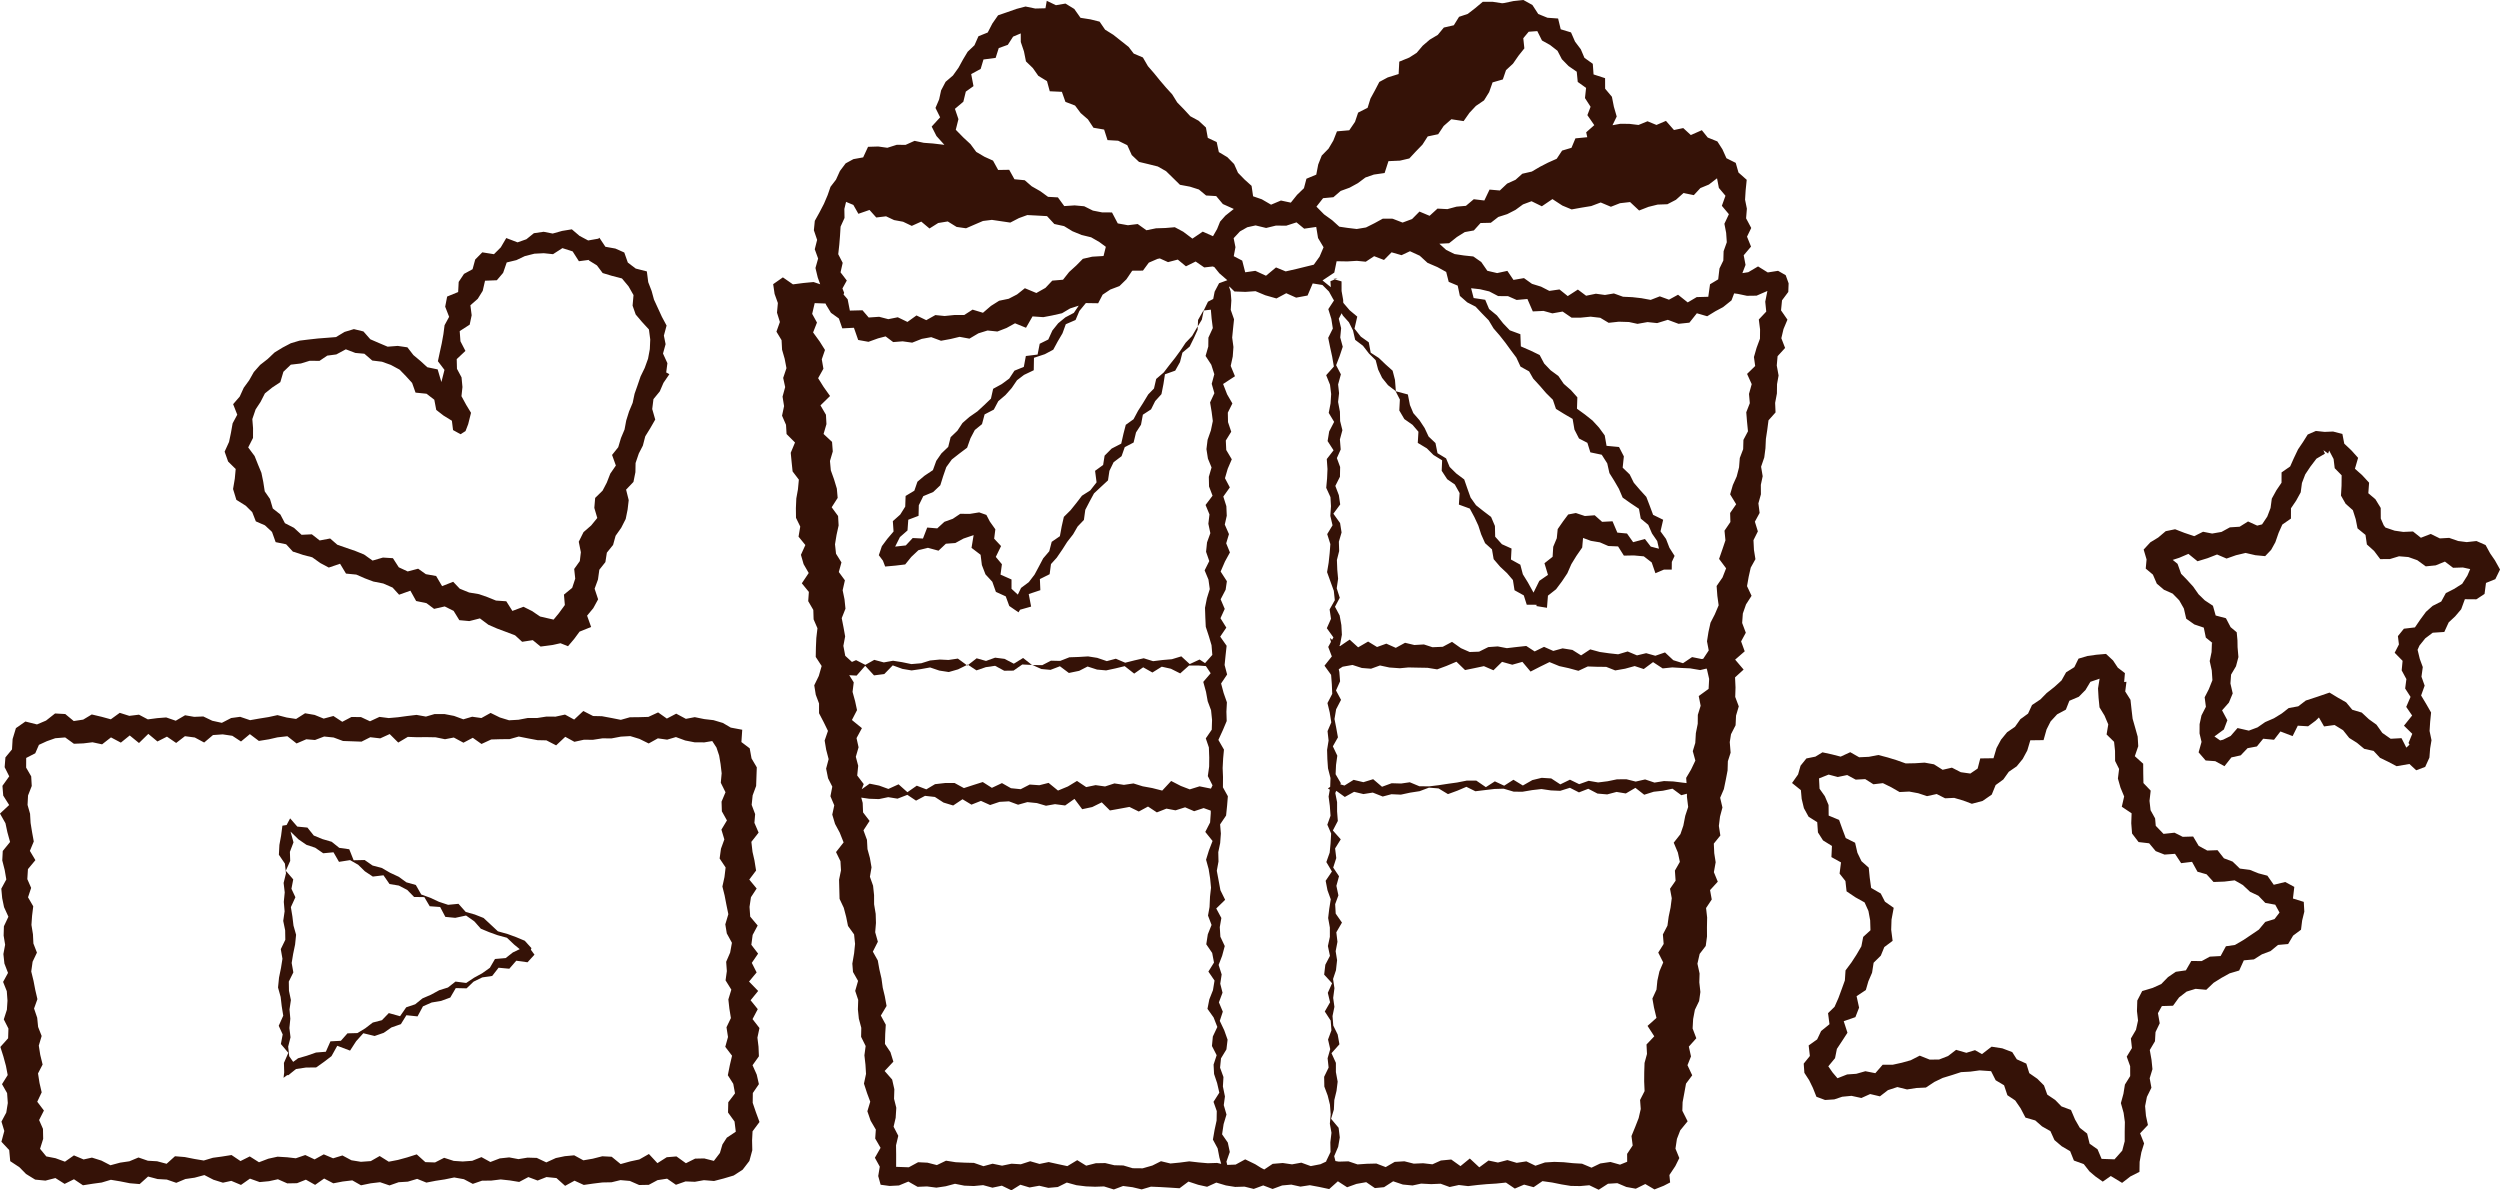 <?xml version="1.0" encoding="utf-8"?>
<!-- Generator: Adobe Illustrator 15.1.0, SVG Export Plug-In . SVG Version: 6.00 Build 0)  -->
<!DOCTYPE svg PUBLIC "-//W3C//DTD SVG 1.1//EN" "http://www.w3.org/Graphics/SVG/1.1/DTD/svg11.dtd">
<svg version="1.1" id="レイヤー_1" xmlns="http://www.w3.org/2000/svg" xmlns:xlink="http://www.w3.org/1999/xlink" x="0px"
	 y="0px" width="567.791px" height="270.333px" viewBox="0 0 567.791 270.333" enable-background="new 0 0 567.791 270.333"
	 xml:space="preserve">
<polygon fill="#351207" points="273.384,70.524 273.388,70.516 273.314,70.524 272.101,72.661 272.041,74.108 272.953,72.608 "/>
<path fill="#351207" d="M206.075,180.521l1.972,1.316l2.04-1.087l2.243,0.252l1.951,1.269l2.201,0.67l2.121-1.417l2.032,1.224
	l2.155-0.854l2.081,0.941l2.139-0.718l2.138-0.122l2.073,0.769l2.113-0.591l2.167,0.219l2.058,0.605l2.05-0.359l2.298,0.3l2.123-1.5
	l1.754,2.346l2.281-0.489l2.162-1.068l1.855,1.843l2.3-0.411l2.124-0.394l2.131,1.046l2.095-1.13l2.008,1.329l2.181-0.857l2.06,0.39
	l2.175-0.689l2.057,0.885l2.155-0.712l1.613,0.584v0.614l-0.147,2.074l-1.095,2.143l1.653,2.058l-0.826,2.14l-0.649,2.112
	l0.586,2.123l0.335,2.129l0.203,2.111l-0.225,1.979l-0.11,2.401l-0.35,1.947l0.807,2.126l-0.853,2.134l-0.348,2.262l1.341,1.962
	l0.414,2.186l-1.275,2.051l1.397,2.039l-0.362,2.196l-0.822,2.074l-0.423,2.152l1.398,1.958l0.843,2.159l-1.019,2.166l-0.203,2.156
	l1.069,2.092l-0.698,2.133l0.112,2.135l0.691,2.064l0.504,2.179l-1.323,2.078l0.741,2.099l-0.039,2.158l-0.462,2.132l-0.376,2.191
	l1.075,1.992l0.401,2.077l0.407,1.438l-0.928-0.208l-2.127,0.065l-2.059-0.181l-2.141-0.243l-2.19,0.283l-2.082,0.202l-2.148-0.516
	l-1.956,0.981l-2.205,0.631l-2.272-0.021l-2.117-0.627l-2.05-0.05l-2.07-0.493l-2.147,0.037l-2.17,0.555l-2.035-1.253l-2.246,1.354
	l-2.099-0.45l-2.139-0.474l-2.079,0.428l-2.118-0.612l-2.132,0.689l-2.108-0.132l-2.153,0.448l-2.146-0.447l-2.078,0.564
	l-2.162-0.748l-2.101-0.054l-2.065-0.102l-2.174-0.345l-2.078,0.998l-2.14-0.546l-2.122-0.104l-2.117,1.15l-2.874-0.103l0.005-2.771
	l-0.028-2.122l0.512-2.157l-1.066-2.066l0.473-2.012l0.142-2.284l-0.512-2.05l0.069-2.154l-0.495-2.201l-1.712-1.951l1.985-2.119
	l-0.665-2.162l-1.243-1.858l0.055-2.233l0.131-2.137l-1.123-2.079l1.302-2.181l-0.407-2.228l-0.464-1.925l-0.285-2.078l-0.484-2.103
	l-0.354-1.996l-1.121-2.012l1.136-2.248l-0.603-2.156l0.173-2.104l-0.061-2.062l-0.36-2.174l-0.008-2.081l-0.226-2.148l-0.719-2.027
	l0.367-2.14l-0.367-2.125l-0.554-2.02l-0.114-2.099l-0.794-2.166l1.386-2.135l-1.48-1.935l-0.085-2.162l-0.327-1.197l1.798,0.259
	l2.221,0.078l2.105-0.441l2.115,0.34L206.075,180.521z M330.981,179.579l2.062-0.878l2.039,1.005l2.327-0.281l2.001-0.237
	l2.093-0.062l2.271,0.671l1.985,0.025l2.223-0.375l2.107-0.241l2.151,0.312l2.111,0.094l2.2-0.692l2.055,1.048l2.118-0.823
	l2.096,1.091l2.204,0.186l2.125-0.562l2.104,0.349l2.176-1.277l2,1.566l2.158-0.68l2.092-0.23l2.174-0.465l2.001,1.481l1.277-0.334
	l0.003,0.717l0.28,2.285l-0.66,2.004l-0.438,2.242l-0.657,1.925l-1.526,1.942l0.946,2.255l0.447,2.11l-1.125,1.975l0.157,2.302
	l-1.267,1.827l0.396,2.149l-0.271,2.123l-0.431,2.061l-0.276,2.041l-1.037,1.999l0.176,2.163l-1.229,1.958l1.13,2.238l-0.867,2.033
	l-0.461,2.089l-0.203,2.053l-0.928,2.023l0.359,2.035l0.569,2.366l-2.033,1.812l1.531,2.365l-1.765,1.855l0.11,2.152l-0.556,2.046
	l-0.069,2.109l-0.015,2.078l0.094,2.206l-1.024,2.015l0.152,2.053l-0.471,2.055l-0.776,1.992l-0.855,2.091l0.271,2.146l-1.263,1.905
	l0.013,1.789l-1.624,0.658l-2.17-0.612l-2.314,0.341l-1.992,0.959l-2.151-0.905l-2.063-0.12l-2.118-0.218l-2.127-0.074l-2.108,0.128
	l-2.165,0.745l-2.064-0.993l-2.198,0.338l-2.112-0.629l-2.141,0.556l-2.142-0.454l-2.099,1.544l-2.152-2.005l-2.118,1.731
	l-2.096-1.501l-2.354,0.226l-1.925,0.865l-2.106-0.243l-2.124,0.093l-2.13-0.535l-2.205,0.131l-2.047,1.186l-2.119-0.806
	l-2.147,0.052l-2.126,0.144l-2.07-0.696l-2.185,0.066l-0.772-0.135l-0.278-1.108l0.906-2.136l0.363-2.123l-0.264-2.181l-1.711-2.046
	l0.633-2.098l0.1-2.165l0.501-2.078l0.26-2.089l-0.403-2.183l0.001-2.088l-0.998-2.2l1.799-2.017l-0.392-2.213l-1.005-2.045
	l-0.17-2.158l0.43-2.091l-0.28-2.028l0.285-2.209l-0.311-2.09l0.66-1.986l0.254-2.288l-0.326-2.036l0.41-2.133l-0.258-2.165
	l1.282-2.2l-1.421-2.035l-0.124-2.147l0.736-2.003l-0.458-2.162l0.596-2.18l-1.319-1.975l0.696-2.158l-0.264-2.188l1.281-2.062
	l-1.79-2.01l1.128-2.163l-0.168-2.163v-2.111l-0.415-2.095l0.062,0.039l-0.004-0.198l0.186-0.31l1.926,1.387l2.106-1.168l2.118,0.51
	l2.127-0.337l2.259,0.896l1.984-0.525l2.135,0.098l2.116-0.456l2.147-0.331l2.118-0.802l2.179,0.176l2.14,1.293L330.981,179.579z
	 M328.534,151.237l2.245-0.955l1.957,1.897l2.157-0.438l2.126-0.449l2.168,0.938l1.953-1.914l2.322,0.652l2.299-0.649l1.856,2.206
	l2.147-1.102l2.151-1.054l2.235,0.915l2.116,0.464l2.221,0.604l2.12-0.987l2.084,0.072l2.107,0.02l2.05,0.807l2.241-0.392
	l2.181-0.598l2.052,0.677l2.116-1.576l2.186,1.431l2.174-0.228l2.147,0.129l1.913,0.089l2.287,0.389l1.45-0.346l0.099,0.243
	l0.483,2.116l-0.123,2.259l-2.24,1.626l0.433,2.21l-0.64,2.061l-0.022,2.035l-0.425,2.114l-0.131,2.236l-0.567,1.864l0.585,2.137
	l-0.986,2.062l-1.104,1.867l0.087,1.182l-0.862-0.098l-2.129-0.271l-2.134-0.09l-2.153,0.347l-2.129-0.717l-2.14,0.487l-2.107-0.528
	l-2.142,0.015l-2.126,0.439l-2.153,0.269l-2.158-0.372l-2.151,0.766l-2.096-1.021l-2.192,1.065l-2.062-1.348l-2.171-0.136
	l-2.114,0.513l-2.153,1.231l-2.145-1.308l-2.102,1.351l-2.116-0.988l-2.042,1.319l-2.163-1.483l-2.132-0.014l-2.231,0.441
	l-2.019,0.279l-2.184,0.334l-2.165,0.262l-2.215-0.027l-2.165-0.903l-1.968,0.284l-2.161-0.062l-2.182,0.8l-2.014-1.72l-2.214,0.681
	l-2.221-0.531l-2.08,1.295l-0.957-0.282l0.143-0.239l-1.199-2.049l0.098-2.117l0.291-2.093l-1.011-2.126l1.155-2.041l-0.407-2.249
	l-0.377-1.915l0.37-2.208l1.115-2.146l-1.143-2.129l0.927-2.081l-0.168-2.115l-0.136-0.627l0.88-0.572l2.246-0.399l2.124,0.689
	l2.083,0.165l2.029-0.736l2.16,0.463l2.363,0.167l1.93-0.182l2.196,0.045l2.155,0.037l2.183,0.356L328.534,151.237z
	 M377.912,129.364l1.768-0.002l0.019-1.739l0.629-1.37l-1.17-1.84l-0.776-2.008l-1.255-1.73l0.606-2.631l-2.285-1.118l-0.76-2.043
	l-0.778-2.03l-1.424-1.564l-1.423-1.659l-0.93-1.879l-1.596-1.539l0.268-2.565l-1.097-2.126l-2.834-0.267l-0.412-2.365l-1.317-1.797
	l-1.46-1.585l-1.708-1.358l-1.819-1.32l0.086-2.588l-1.454-1.633l-1.635-1.431l-1.219-1.782l-1.764-1.294l-1.467-1.539l-1.021-1.93
	l-2.028-0.983l-2.247-0.978l-0.106-2.765l-2.404-0.887l-1.521-1.588l-1.4-1.782l-1.783-1.471l-0.878-2.091l-2.626-0.396
	l-0.578-2.227l2.01,0.224l2.106,0.496l2.038,1.064l2.222,0.012l1.963,0.866l2.447-0.217l1.229,2.821l2.435-0.115l2.007,0.558
	l2.33-0.413l2.044,1.397l2.082-0.013l2.223-0.22l2.197,0.253l1.905,1.142l2.306-0.252l2.313,0.071l1.937,0.418l2.273-0.403
	l2.188,0.231l2.422-0.745l2.434,0.907l2.472-0.26l1.691-2.133l2.347,0.677l1.881-1.152l1.726-0.92l1.913-1.532l0.602-1.589
	l0.844,0.114l2.06,0.434l2.189-0.029l2.458-1.07l-0.489,2.439l0.229,2.251l-1.689,1.789l0.284,2.251l-0.021,2.108l-0.768,2.077
	l-0.602,2.095l0.283,2.037l-1.841,1.794l1.051,2.323l-0.615,2.222l0.185,2.102l-0.806,2.065l0.17,2.107l0.218,2.212l-1.033,1.954
	l-0.059,2.11l-0.765,1.997l-0.17,2.13l-0.535,2.076l-0.877,1.952l-0.61,2.104l1.367,2.249l-1.371,1.984l0.06,2.049l-1.338,1.97
	l0.214,2.194l-0.69,2.043l-0.754,2.169l1.594,2.138l-0.814,2.085l-1.34,1.933l0.165,2.232l0.296,2.151l-0.877,2.067l-0.97,1.883
	l-0.466,2.104l-0.334,2.121l0.394,2.077l-1.257,1.9l-0.365,0.048l-2.16-0.439l-2.061,1.392l-2.203-0.686l-1.885-1.765l-2.194,0.756
	l-2.086-0.585l-2.085,0.5l-2.118-0.89l-2.157,0.641l-2.081-0.228l-2.099-0.299l-2.162-0.589l-2.078,1.366l-1.97-1.242l-2.229-0.354
	l-2.118,0.583l-2.099-0.928l-2.127,1.044l-1.906-1.244l-2.277,0.247l-2.136,0.253l-2.064-0.396l-2.151,0.153l-2.092,1.038
	l-2.133,0.08l-1.991-0.877l-2.021-1.428l-2.101,1.12l-2.341,0.097l-1.943-0.631l-2.167,0.129l-2.112-0.505l-2.105,1.15l-2.149-0.954
	l-2.11,0.764l-2.028-1.239l-2.263,1.312l-1.935-1.756l-2.196,1.496l-0.112-0.093l0.149-0.342l0.403-2.163l-0.118-2.19l-0.391-2.183
	l-1.06-1.987l1.088-2.043l-0.694-2.146l0.315-2.163l-0.188-2.065l-0.084-2.199l0.513-2.036l-0.068-2.117l0.616-2.102l-0.341-2.139
	l-1.522-2.124l1.551-2.099l-0.302-2.093l-0.802-2.116l1.047-2.086l0.043-2.209l-0.742-2.025l0.871-1.951l-0.184-2.29l0.568-2.094
	l-0.517-2.08l-0.044-2.12L303.9,91.29l0.222-1.995l-0.216-1.983l0.63-2.295l-1.081-2.075l0.793-2.05l0.711-2.135l-0.57-2.112
	l0.202-2.113l-0.534-2.144l0.641-1.244l0.299,0.535l1.36,1.517l0.934,1.858l0.488,2.135l1.774,1.342l1.35,1.755l1.532,1.513
	l0.555,2.129l0.902,1.884l1.345,1.673l1.687,1.294l1.007,1.962l-0.13,2.486l1.148,1.955l1.843,1.29l1.354,1.58L322,100.589
	l2.073,1.248l1.491,1.498l1.966,1.205l-0.098,2.384l1.253,1.916l1.726,1.19l1.091,1.961l-0.167,2.61l2.479,0.908l1.039,1.926
	l0.898,1.934l0.65,2.002l0.885,1.992l1.564,1.407l0.381,2.222l1.471,1.712l1.573,1.473l1.331,1.559l0.367,2.319l2.105,1.168
	l0.669,2.12l2.262,0.011l-0.083,0.292l2.417,0.394l0.219-2.758l1.84-1.448l1.345-1.796l1.229-1.845l0.899-2.061l1.143-1.866
	l1.326-1.915l0.192-2.175l1.773,0.658l2.05,0.342l1.916,0.831l2.215,0.095l1.319,2.091l2.26-0.044l2.266,0.206l1.793,1.383
	l0.846,2.453L377.912,129.364z M296.97,67.119l1.166-2.746l2.209,0.352l1.481,1.484l0.908,1.639l0.239,0.385l-1.291,1.976
	l0.688,2.216l0.341,2.19l-1.054,2.116l0.459,2.239l0.445,2.037l0.386,2.243l-1.748,1.959l0.87,2.172l0.262,2.114l-0.137,2.132
	l-0.417,2.147l1.229,2.043l-1.126,2.166l-0.358,2.192l1.354,2.098l-1.539,1.985l0.159,2.27l-0.091,2.125l-0.196,2.141l0.963,2.109
	l0.12,2.051l-0.149,2.209l0.503,2.139l-1.213,2.005l0.718,2.269l-0.157,2.04l-0.234,2.188l-0.357,2.134l0.786,2.19l0.744,2.054
	l0.227,2.138l-1.18,2.091l0.315,2.127l-0.949,2.138l1.501,2.088l-0.299,0.547l-0.504-0.413l0.247,0.884l-0.625,1.146l0.819,2.156
	l-1.67,2.105l1.505,2.086l0.162,2.131l0.095,2.182l-1.086,2.094l0.516,2.136l0.352,2.253l-0.849,1.978l0.236,2.142l-0.342,2.119
	l0.062,2.08l0.146,2.111l0.566,2.202l-0.068,2.002l-0.528,0.369l0.441,0.265l-0.276,1.566l0.282,2.149l0.158,2.218l-0.729,2.028
	l0.867,2l-0.127,2.229l-0.201,2.11l-0.76,2.151l1.267,2.141l-1.425,2.112l0.414,2.14l0.746,2.067l-0.344,2.15l-0.25,2.101
	l0.39,2.158l0.003,2.113l-0.449,2.097l0.468,2.222l-1.05,2.016l-0.267,2.245l1.799,1.961l-0.971,2.177l0.516,2.148l-1.2,2.095
	l1.336,2.053l0.171,2.217l-0.771,2.098l0.498,2.178l-0.595,2.067l0.229,2.116l-1.016,2.1l0.045,2.219l0.765,2.05l0.51,2.069
	l0.166,2.176l-0.189,2.142l0.368,2.06l-0.259,2.17l0.047,2.197l-0.992,2.076l0.019,0.083l-1.317,0.611l-2.201,0.427l-2.143-0.78
	l-2.113,0.382l-2.102-0.305l-2.286,0.189l-1.921,1.285l-0.734-0.377l-1.311-0.818l-2.281-1.109l-2.168,1.188l-1.912,0.076
	l-0.181-0.746l0.762-2.193l-0.452-2.133l-1.298-1.879l0.347-2.323l0.652-2.168l-0.618-2.139l0.268-1.966l-0.464-2.269l0.127-2.146
	l-0.771-2.123l0.213-2.121l1.232-2.034l0.263-2.202l-0.751-2.118l-1.023-2.153l0.69-2.094l-0.888-2.11l0.824-2.201l-0.517-2.039
	l0.321-2.102l-0.692-2.159l0.802-2.088l0.591-2.204l-0.995-2.117l-0.136-2.178l0.361-2.075l-1.163-2.161l2.023-1.969l-1.073-2.173
	l-0.406-2.195l-0.417-2.224l0.384-2.107l-0.049-2.126l0.431-2.064l0.161-2.166l-0.176-2.077l1.356-2.009l0.232-2.255l0.172-2.13
	l-1.12-2.02l0.018-2.358l-0.082-2.034l0.113-2.187l0.185-1.989l-1.268-2.2l1.041-2.272l0.848-2.016l-0.066-2.123l0.113-2.127
	l-0.75-2.146l-0.57-2.135l1.368-2.041l-0.571-2.158l0.215-2.121l0.244-2.243l-1.456-2.077l1.389-2.048l-1.329-2.134l0.966-2.119
	l-0.927-2.177l1.133-2.178l0.282-1.93l-1.418-2.2l0.98-2.271l1.129-2.065l-0.847-2.075l0.627-2.084l-0.949-2.172l0.451-1.999
	l-0.092-2.183l-0.691-2.178l1.48-2.078l-1.103-2.092l0.621-2.14l0.926-2.151l-1.258-2.115l-0.1-2.152l1.233-1.997l-0.732-2.182
	l-0.042-2.158l1.035-2.086l-1.196-2.061l-0.915-2.356l2.696-1.759l-0.967-2.346l0.463-2.139l0.156-2.162l-0.286-2.136l0.194-1.982
	l0.228-2.175l-0.747-2.131l0.136-2.158l-0.158-2.028l-0.353-1.038l0.072-0.081l1.144,1.123l2.493,0.092l2.296-0.159l2.221,0.93
	l2.533,0.722l2.224-1.188l2.246,1.005L296.97,67.119z M278.867,63.738l0.007,0.007l-0.009,0.007L278.867,63.738z M250.428,66.923
	l1.744-1.165l2.078-0.788l1.576-1.537l1.321-1.952l2.435-0.02l1.332-1.81l1.98-0.854l0.522-0.106l1.862,0.841l2.216-0.578
	l1.856,1.532l2.204-1.092l1.949,1.344l2.038-0.228l-0.092,0.034l0.33,0.092l1.162,1.44l1.812,1.565l-1.883,0.684l-1.005,1.917
	l-0.322,1.657l-1.188,0.619l-0.968,1.998l1.617-0.185l0.172,1.998l0.272,2.177l-1,2.175l-0.027,2.024l-0.615,2.136l1.299,1.999
	l0.686,2.15l-0.591,2.185l0.606,2.125l-0.977,2.098l0.353,2.131l0.268,2.093l-0.439,2.133l-0.749,2.131l-0.259,2.113l0.335,2.159
	l0.824,2.005l-0.618,2.13l0.048,2.197l0.798,2.09l-1.587,2.106l0.888,2.146l-0.254,2.121l0.452,2.136l-0.754,2.102l-0.219,2.131
	l0.729,2.105l-1.054,2.113l0.869,2.094l0.298,2.158l-0.648,2.071l-0.436,2.179l0.073,2.172l0.102,2.146l0.703,2.138l0.606,2.034
	l0.179,2.209l-1.652,1.865l-1.243-0.819l-2.238,1.036l-1.908-1.756l-2.14,0.651l-2.17,0.186l-2.101,0.259l-2.129-0.662l-2.13,0.487
	l-2.078,0.524l-2.123-0.907l-2.05,0.544l-2.189-0.745l-2.068-0.325l-2.188,0.129l-2.059,0.071l-2.083,0.821l-2.101-0.05
	l-1.983,1.019l-2.217-0.033l2.027,0.906l2.073,0.192l2.138-0.818l2.031,1.524l2.334-0.482l1.92-0.984l2.139,0.695l2.07,0.188
	l2.095-0.451l2.122-0.514l2.155,1.694l2.044-1.433l2.095,1.183l2.123-1.32l2.076,0.464l2.114,1.06l2.003-1.788l2.244,0.004
	l1.588,0.122l1.084,1.621l-1.68,1.965l0.624,2.266l0.382,2.13l0.763,2.042l0.226,2.194l-0.068,2.228l-1.355,1.97l0.703,2.063
	l0.081,2.314l-0.022,2.031l-0.301,2.156l1.072,2.103l-0.359,0.743l-0.558-0.109l-2.029-0.408l-2.224,0.692l-2.028-0.779l-2.198-1.13
	l-2.028,2.183l-2.283-0.579l-2.161-0.393l-2.088-0.65l-2.167,0.323l-2.155-0.329l-2.131,0.691l-2.146-0.301l-2.136,0.445l-2.092-1.4
	l-2.066,1.257l-2.245,0.931l-2.141-1.745l-2.097,0.533l-2.188-0.155l-2.046,1.056l-2.208-0.223l-2.05-1.161l-2.285,1.077
	l-2.073-1.318l-2.142,0.678l-2.14,0.697l-2.105-1.149h-2.19l-2.264,0.258l-1.977,1.179l-2.172-0.833l-2.121,1.479l-2.011-1.791
	l-2.313,1.05l-2.097-0.761l-2.167-0.441l-1.795,1.277l0.459-1.182l-1.479-1.944l0.224-2.211l-0.539-2.045l0.625-2.153l-0.463-2.084
	l1.224-2.263l-2.274-1.848l1.162-2.247l-0.435-2.019l-0.581-2.123l0.268-2.162l-1.021-1.628l1.674,0.097l1.953-2.234l2.001,2.181
	l2.332-0.301l1.918-1.974l2.207,0.801l2.072,0.349l2.091-0.296l2.116-0.38l2.087,0.708l2.156,0.333l2.113-0.609l1.962-0.968
	l-2.013-1.479l-2.118,0.316l-1.982-0.098l-2.198,0.212l-2.014,0.63l-2.241,0.191l-2.125-0.439l-2.047-0.32l-2.092,0.379l-2.168-0.58
	l-2.032,1.139l-2.102-1.079l-0.938,0.41l-1.52-1.389l-0.428-2.26l0.404-2.144l-0.354-1.984l-0.424-2.168l0.853-2.145l-0.219-2.134
	l-0.421-2.052l0.51-2.263l-1.383-1.88l0.601-2.183l-1.234-1.971l-0.231-2.14l0.349-2.13l0.474-2.156l-0.123-2.138l-1.453-1.988
	l1.359-2.126l-0.188-2.116l-0.641-2.12l-0.727-2.029l-0.193-2.123l0.639-2.162l-0.166-2.174l-1.926-1.798l0.656-2.238l-0.114-2.127
	l-1.244-2.128l2.174-2.126l-1.476-2.083l-1.231-1.968l1.202-2.147l-0.373-2.137l0.73-2.124l-1.204-1.918l-1.498-2.065l0.879-2.244
	l-1.086-1.973l0.569-2.438l2.397,0.087l0.119,0.063l0.057,0.205l1.121,1.845l1.799,1.287l0.775,2.243l2.643-0.132l0.966,2.771
	l2.339,0.419l2.184-0.788l1.706-0.445l1.722,1.293l2.149-0.17l2.166,0.302l2.176-0.858l2.153-0.393l2.217,0.821l2.206-0.407
	l2.013-0.484l2.236,0.41l2.038-1.206l2.076-0.643l2.245,0.23l2.071-0.805l1.925-1.063l2.496,1.018l1.481-2.583l2.45,0.171
	l2.001-0.381l2.249-0.508l1.82-1.084l1.973-0.64l-1.111,1.643l-1.916,1.011l-1.646,1.353l-1.314,1.642l-0.925,2.039l-1.952,0.966
	l-0.479,2.455l-2.667,0.328l-0.46,2.469l-2.132,0.865l-1.179,1.79l-1.708,1.256l-1.948,1.066l-0.504,2.241l-1.535,1.471
	l-1.532,1.414l-1.833,1.274l-1.564,1.372l-1.159,1.755l-1.529,1.46l-0.55,2.212l-1.547,1.48l-1.166,1.686l-0.761,2.108l-1.916,1.279
	l-1.601,1.352l-0.699,2.036l-1.987,1.199l-0.085,2.422l-1.132,1.802l-1.683,1.5l0.163,2.351l-1.412,1.658l-1.245,1.674l-0.687,2.045
	l0.927,1.238l0.512,1.339l2.336-0.209l2.213-0.264l1.38-1.706l1.625-1.532l2.162-0.539l2.4,0.653l1.674-1.582l2.145-0.16
	l1.856-1.013l2.299-0.78l-0.476,2.891l2.061,1.572l0.291,2.331l0.818,2.122l1.555,1.679l0.81,2.295l2.237,1.017l0.799,2.183
	l2.095,1.444l0.367-0.595l2.502-0.71l-0.542-2.848l2.639-0.879l-0.106-2.521l2.213-1.105l0.307-2.302l1.308-1.444l1.323-1.934
	l1.042-1.64l1.356-1.741l1.02-1.767l1.429-1.499l0.313-2.292l0.982-1.894l0.995-1.84l1.685-1.577l1.497-1.384l0.322-2.164
	l0.952-1.956l1.81-1.369l0.718-2.051l2.014-1.053l0.548-2.289l1.133-1.757l0.422-2.273l1.86-1.213l0.936-1.875l1.428-1.584
	l0.451-2.304l0.34-2.204l2.332-0.827l1.084-1.936l0.549-2.15l1.647-1.376l0.953-1.933l0.858-1.89l0.032-0.788l-0.216,0.352
	l-1.068,1.836l-1.476,1.554l-1.16,1.746l-1.236,1.689l-1.302,1.642l-1.278,1.673l-1.709,1.466l-0.499,2.168l-1.306,1.343
	l-1.235,2.041l-1.076,1.675l-1.024,1.92l-1.766,1.269l-0.524,2.025l-0.508,2.249l-2.179,1.124l-1.599,1.607l-0.332,2.114
	l-1.831,1.332l0.34,2.615l-1.424,1.824l-1.898,1.214l-1.232,1.611l-1.344,1.674l-1.533,1.521l-0.491,2.159l-0.409,2.228l-1.861,1.28
	l-0.553,2.142l-1.379,1.614l-0.959,1.817l-0.996,1.864l-1.31,1.72l-1.763,1.31l-0.73,1.525l-1.436-1.326l0.003-2.114l-2.498-1.103
	l0.316-2.364l-1.389-1.66l1.196-2.464l-1.566-1.673l0.268-2.133l-1.252-1.765l-0.783-1.502l-1.632-0.578l-2.112,0.341l-2.191-0.016
	l-1.691,1.134l-1.91,0.686l-1.626,1.492l-2.276-0.192l-0.964,2.498l-2.328-0.119l-1.573,1.681l-2.416,0.269l1.082-2.163l1.723-1.507
	l0.174-2.432l2.335-0.889l0.057-2.395l1.014-2.072l2.254-0.939l1.617-1.535l0.648-2.076l0.709-2.046l1.254-1.732l1.688-1.327
	l1.788-1.345l0.765-2.153l0.983-1.87l1.634-1.334l0.591-2.211l2.093-1.088l1.016-1.918l1.635-1.394l1.412-1.591l1.197-1.763
	l1.597-1.22l2.213-1.058l0.049-2.825l2.476-0.823l1.904-1.016l1.003-1.858l1.096-1.862l0.749-2.067l2.218-0.96l0.865-2.048
	l1.471-1.795l2.797,0.043L250.428,66.923z M320.229,57.057l2.217,1.02l1.771,1.623l2.243,0.963l1.994,1.101l0.57,2.248l2.044,0.86
	l0.489,2.326l1.678,1.475l1.896,0.973l1.489,1.583l1.488,1.521l1.107,1.842l1.377,1.587l1.301,1.649l1.233,1.7l1.265,1.688
	l0.947,2.05l1.949,1.082l0.93,1.634l1.617,1.766l1.304,1.515l1.549,1.539l0.699,2.061l1.784,1.106l2,1.169l0.414,2.425l1.033,2.021
	l1.905,0.985l0.676,2.166l2.586,0.543l1.249,1.962l0.497,2.208l1.078,1.721l1.079,1.859l0.845,1.985l1.805,1.274l1.896,1.266
	l0.412,2.227l1.71,1.417l0.843,1.962l1.188,1.728l0.395,1.731l-1.859-0.474l-1.329-1.728l-2.677,0.722l-1.392-1.969l-2.198-0.205
	l-1.091-2.572l-2.37,0.124l-1.676-1.49l-2.24,0.167l-2.042-0.68l-1.742,0.334l-1.138,1.523l-1.245,1.796l-0.205,2.071l-0.81,1.939
	l-0.141,2.281l-1.851,1.46l0.798,2.642l-1.966,1.362l-1.316,2.669l-1.285-2.32l-1.139-1.84l-0.572-2.181l-2.129-1.177l0.133-2.491
	l-2.185-0.982l-1.532-1.707l-0.055-2.434l-0.873-2.055l-1.733-1.317l-1.692-1.342l-1.229-1.736L333.277,111l-0.729-2.111
	l-1.82-1.367l-1.494-1.477l-0.805-1.939l-1.95-1.181l-0.46-2.302l-1.566-1.485l-0.904-1.936l-1.165-1.771l-1.394-1.601l-0.772-1.843
	l-0.472-2.398l-2.723-0.725l-0.201-2.59l-0.537-2.086l-1.574-1.404l-1.562-1.491l-1.841-1.188l-0.441-2.365l-1.809-1.289
	l-1.434-1.814l0.631-2.728l-1.73-1.443l-1.377-1.608l-0.084-0.169l-0.006-0.547l-0.366-2.062l-0.005-2.169l-1.513-0.451
	l-1.011,0.407l0.089,1.353l-1.888-1.527l2.677-1.784l0.525-2.578l2.46,0.041l2.141-0.131l2.023,0.201l1.903-1.257l2.233,0.859
	l1.725-1.739l2.261,0.651L320.229,57.057z M294.459,50.502l1.743,1.435l2.734-0.396l0.413,2.52l1.253,2.096l-0.907,2.135
	l-1.313,1.823l-2.047,0.501l-1.842,0.456l-2.495,0.567l-2.195-0.903l-2.276,1.888l-2.421-1.115l-2.301,0.331l-0.677-2.649
	l-1.925-1.006l0.388-2.045l-0.411-2.046l1.437-1.543l1.663-0.941l1.884-0.413l2.394,0.579l2.237-0.545l2.316,0.029L294.459,50.502z
	 M192.514,67.972l-0.932-1.089l0.136-0.386l-0.387-0.984l0.992-1.8l-1.423-1.862l0.49-2.152l-1.011-1.964l0.238-2.146l0.165-2.025
	l0.128-2.091l0.896-1.969l-0.037-2.049l0.387-1.605l1.657,0.691l1.143,2.017l2.526-0.874l1.534,1.712l2.225-0.268l1.82,0.854
	l2.045,0.377l1.974,0.943l2.158-0.973l1.867,1.563l1.978-1.245l2.174-0.352l2.007,1.244l2.146,0.307l1.932-0.84l1.911-0.819
	l2.027-0.251l2.035,0.301l2.142,0.315l1.963-1.018l1.898-0.691l2.063,0.106l2.42,0.136l1.657,1.789l2.213,0.481l1.916,1.168
	l2.064,0.845l2.166,0.526l1.852,1.065l1.486,1.096l-0.52,2.089l-2.57,0.154l-2.125,0.485l-1.498,1.518l-1.62,1.473l-1.386,1.756
	l-2.443,0.207l-1.552,1.648l-2.063,1.162l-2.608-1.089l-1.771,1.41l-1.902,0.986l-2.17,0.449l-1.86,1.175l-1.815,1.56l-2.361-0.717
	l-1.902,1.228l-2.208-0.005l-2.234,0.226l-2.108-0.21l-2.064,1.158l-2.224-1.074l-2.049,1.475l-2.196-1.061l-2.156,0.433
	l-2.075-0.541l-2.376,0.165l-1.408-1.643l-2.869,0.073L192.514,67.972z M386.184,42.714l1.937-0.801l1.845-1.42l0.418,2.185
	l1.498,1.782l-0.82,2.283l1.594,1.905l-1.019,2.175l0.4,2.056l0.146,2.142l-0.725,2.033l-0.062,2.116l-0.876,1.803l-0.291,2.473
	l-1.854,1.114l-0.398,2.844l-2.624,0.071l-2.046,1.208l-2.197-1.747l-2.063,1.128l-2.082-0.76l-2.067,0.806l-2.128-0.39
	l-2.036-0.229l-2.115-0.095l-2.078-0.748l-2.03,0.343l-2.058-0.28l-2.223,0.456l-1.871-1.404l-2.298,1.483l-1.878-1.509l-2.3,0.332
	l-1.886-0.966l-2.06-0.637l-1.818-1.302l-2.385,0.41l-1.388-2.054l-2.322,0.502l-2.23-0.523l-1.378-1.994l-1.806-1.258l-2.137-0.225
	l-2.118-0.32l-1.916-0.947l-1.536-1.399l2.206-0.112l1.787-1.42l1.78-1.112l2.06-0.374l1.519-1.683l2.337-0.056l1.698-1.322
	l2.027-0.643l1.877-0.964l1.7-1.244l1.945-0.72l2.339,1.146l2.407-1.632l2.255,1.472l2.107,0.873l2.204-0.397l2.249-0.368
	l2.15-0.811l2.312,0.973l2.069-0.81l2.288-0.261l2.053,1.921l2.129-0.83l2.077-0.514l2.212-0.081l1.943-1.006l1.72-1.539l2.342,0.48
	L386.184,42.714z M225.533,36.478l-1.94-0.875l-1.872-1.104l-1.304-1.763l-1.63-1.514l-1.713-1.749l0.603-2.413l-0.798-2.343
	l1.912-1.612l0.562-2.301l1.742-1.241l-0.52-2.736l2.15-1.17l0.64-2.148l2.761-0.36l0.703-2.224l2.065-0.745l1.198-1.86l1.736-0.731
	l0.011,1.955l0.718,2.12l0.457,2.281l1.565,1.513l1.239,1.766l1.974,1.202l0.627,2.304l2.754,0.126l0.803,2.279l2.189,0.837
	l1.276,1.711l1.65,1.43l1.256,1.901l2.419,0.411l0.769,2.396l2.416,0.14l2.074,1.013l1.014,2.238l1.648,1.557l2.149,0.513
	l2.12,0.529l1.873,1.061l1.548,1.512l1.613,1.587l2.269,0.422l2.033,0.648l1.633,1.359l2.292,0.133l1.517,1.81l2.484,1.115
	l-1.909,1.514L277.1,50.34l-0.674,1.674l-0.933,1.63l-2.33-1.036l-2.344,1.589l-2.095-1.574l-1.908-1.018l-2.106,0.177l-2.168,0.07
	l-2.169,0.444l-1.978-1.415l-2.226,0.273l-2.307-0.415l-1.309-2.489l-2.252-0.013l-2.087-0.408l-1.97-0.982l-2.172-0.197
	l-2.365,0.154l-1.44-1.974l-2.242-0.127l-1.769-1.288l-1.936-1.103l-1.586-1.378l-2.338-0.225l-1.19-2.146l-2.511,0.041
	L225.533,36.478z M333.73,25.629l1.472-1.57l1.843-1.256l1.164-1.873l0.778-2.216l2.331-0.671l0.723-2.112l1.582-1.465l1.259-1.817
	l1.326-1.661l-0.244-2.308l1.224-1.471l1.959-0.142l1.063,2.13l1.824,1.013l1.699,1.323l0.995,1.917l1.512,1.549l1.865,1.288
	l0.225,2.321l1.895,1.351l-0.25,2.313l1.273,1.979l-0.728,1.899l1.569,2.273l-1.839,1.624l0.243,1.114l-2.687,0.263l-0.896,2.144
	l-2.129,0.633l-1.226,1.857l-1.986,0.886l-1.83,0.941l-1.833,1.079l-2.161,0.493l-1.545,1.379l-1.903,0.86l-1.656,1.566L338.3,43.06
	l-1.182,2.475l-2.399-0.288l-1.784,1.502l-2.121,0.184l-2.091,0.563l-2.245-0.119l-1.794,1.638l-2.297-0.964l-1.68,1.698
	l-2.154,0.802l-2.269-0.879l-2.218-0.014l-1.897,1.038l-1.929,0.966l-2.102,0.349l-2.131-0.257l-1.828-0.269l-1.618-1.467
	l-1.846-1.329l-1.731-1.757l1.507-1.921l2.344-0.219l1.655-1.427l2.032-0.741l1.877-1.027l1.716-1.284l1.913-0.664l2.442-0.352
	l0.874-2.698l2.614-0.115l2.129-0.498l1.458-1.569l1.521-1.569l1.193-1.863l2.379-0.502l1.24-1.866l1.747-1.533l2.789,0.422
	L333.73,25.629z M345.985-0.001l-2.252,0.242l-2.127,0.448l-0.455,0.048l-2.098-0.324l-2.28-0.01l-1.771,1.482l-1.653,1.274
	l-1.976,0.661l-1.187,1.918l-2.269,0.519l-1.369,1.66l-1.826,1.087l-1.604,1.377l-1.367,1.617l-1.682,1.076l-2.271,0.927
	l-0.146,2.814l-2.479,0.77l-1.905,1.023l-0.979,1.884l-1.038,1.9l-0.646,2.094l-2.151,1.089l-0.71,2.104l-1.303,1.908l-2.793,0.242
	l-0.832,2.105l-1.085,1.829l-1.543,1.57l-0.799,2.022l-0.441,2.304l-2.236,0.93l-0.564,2.155l-1.557,1.5l-1.424,1.776l-2.247-0.48
	l-2.238,0.943l-2.101-1.222l-1.982-0.682l-0.343-2.371l-1.58-1.422l-1.507-1.545l-0.881-1.982l-1.527-1.557l-1.941-1.162
	l-0.49-2.281l-2.02-0.95l-0.424-2.353l-1.651-1.533l-1.889-1.021l-1.481-1.605l-1.494-1.527l-1.138-1.834l-1.424-1.563l-1.371-1.607
	l-1.334-1.641l-1.393-1.607l-1.144-1.973l-2.079-0.877l-1.159-1.516l-1.894-1.498L252.848,7.9l-1.866-1.162l-1.244-1.821
	L247.675,4.4l-2.272-0.355l-1.416-2.01l-2-1.225l-2.169,0.372l-2.082-0.998l-0.293,1.694l-2.322,0.059l-2.2-0.456l-2.017,0.529
	l-2.091,0.734l-2.133,0.734l-1.308,1.88l-1.047,2.028l-2.105,0.847l-0.902,2.048l-1.545,1.471l-1.062,1.773l-1.019,1.86l-1.26,1.766
	l-1.671,1.432l-1.021,1.944l-0.448,2.052l-0.829,1.937l1.056,2.132l-1.919,2.101l1.088,2.149l1.8,2l-2.603-0.308l-2.075-0.153
	l-2.098-0.448l-2.028,0.912l-2.021-0.01l-2.131,0.674l-2.063-0.289l-2.32,0.07l-1.11,2.399l-2.22,0.4l-1.76,0.962l-1.298,1.731
	l-0.895,1.973l-1.244,1.618l-0.647,1.879l-0.84,1.976l-1.028,1.978l-1.053,1.899l-0.21,2.135l0.739,2.184l-0.538,2.133l0.764,2.106
	l-0.604,2.147l0.517,2.154l0.557,1.542l-1.509-0.507l-2.303,0.219l-2.375,0.31l-2.285-1.59l-2.206,1.544l0.321,2.207l0.746,2.078
	l-0.199,2.19l0.657,2.115l-0.784,2.195l1.166,1.934l0.114,2.172l0.587,2.044l0.409,2.14l-0.745,2.22l0.453,2.078l-0.596,2.173
	l0.346,2.151l-0.46,2.176l0.903,2.072l0.122,2.097l1.92,1.921l-0.972,2.335l0.201,2.085l0.223,2.148l1.422,1.87l-0.208,2.198
	l-0.371,2.059l-0.096,2.206l0.024,2.204l0.967,1.989l-0.39,2.286l1.55,1.904l-1.007,2.225l0.607,2.117l1.162,2.01l-1.563,2.34
	l1.596,1.957l-0.148,2.097l1.159,1.992l0.068,2.143l0.873,2.019l-0.256,2.197l-0.094,2.143l-0.041,2.172l1.346,2.061l-0.653,2.267
	l-1.031,2.116l0.346,2.146l0.745,1.988l-0.002,2.211l1.045,2.005l0.98,2.006l-0.753,2.19l0.346,2.067l0.561,2.155l-0.57,2.153
	l0.439,2.192l0.963,1.902l-0.423,2.184l0.871,2.061l-0.454,2.111l0.63,2.111l1.068,1.987l0.877,2.214l-1.724,2.194l1.008,2.066
	l0.12,2.082l-0.437,2.139l0.056,2.143l0.059,2.197l0.958,2.04l0.543,2.066l0.413,2.042l1.383,1.923l0.221,2.154l-0.215,2.133
	l-0.404,2.352l0.15,1.893l1.15,2.028l-0.649,2.27l0.683,2.051l-0.072,2.145l0.213,2.095l0.559,2.099l-0.042,2.043l1.032,2.085
	l-0.282,2.106l0.242,2.156l0.125,2.072l-0.47,2.206l0.712,2.184l0.717,1.918l-0.654,2.173l0.735,2.135l1.189,2.03l-0.145,2.032
	l1.22,2.109l-1.292,2.258l1.112,2.017l-0.355,2.134l0.548,1.976l2.027,0.276l2.132-0.11l2.139-0.887l2.091,1.195l2.148-0.09
	l2.125,0.277l2.125-0.316l2.102-0.562l2.122,0.425l2.155,0.084l2.114-0.203l2.117,0.58l2.131-0.459l2.181,1.053l2.032-1.267
	l2.085,0.623l2.204-0.394l2.063,0.483l2.146-0.19l2.048-1.015l2.192,0.603l2.172,0.266l2.077,0.081l2.003-0.071l2.239,0.69
	l2.102-0.79l2.145,0.279l2.076,0.497l2.099-0.621l2.224,0.094l2.045,0.122l2.23,0.143l2.028-1.515l2.21,0.729l2.017,0.451
	l2.094-0.951l2.179,0.646l2.099,0.34l2.14-0.064l2.082,0.518l2.158-0.797l2.125,0.807l2.17-0.8l2.072-0.19l2.087,0.456l2.132-0.324
	l2.114,0.393l2.281,0.487l1.973-1.768l2.096,1.358l2.128-0.765l2.209-0.393l1.969,1.344l2.081-0.206l2.072-1.339l2.2,0.739
	l2.204,0.211l1.939-0.421l2.275,0.115l2.164-0.089l2.047,0.745l2.094-0.456l2.092,0.251l2.232-0.262l2-0.184l2.154-0.131
	l2.212-0.229l2.021,1.367l2.104-0.9l2.163,0.582l2.004-1.374l2.211,0.314l2.132,0.431l2.096,0.342l2.127,0.034l2.082-0.187
	l2.127,1.025l2.112-1.366l2.123-0.13l2.045,0.865l2.143,0.393l2.155-1.064l2.09,1.229l2.106-0.837l1.446-0.749l-0.164-1.693
	l1.346-2.021l0.905-1.826l-0.875-2.143l0.334-2.206l0.755-1.951l1.674-2.049l-1.2-2.39l0.061-1.951l0.396-2.134l0.38-2.082
	l1.406-1.889l-1.077-2.293l0.8-1.998l-0.49-2.229l1.696-1.894l-0.839-2.222l0.117-2.138l0.398-2.1l0.964-1.999l0.286-2.048
	l-0.243-2.19l0.06-2.014l-0.488-2.226l0.505-2.223l1.379-1.799l0.291-2.155l-0.012-2.025l0.041-2.282l-0.242-2.155l1.291-1.941
	l-0.385-2.127l1.752-1.912l-0.884-2.162l0.405-2.254l-0.322-2.057l-0.098-2.182l1.484-1.833l-0.339-2.18l0.264-2.13l0.549-2.053
	l-0.518-2.212l0.843-1.97l0.435-2.109l0.407-2.117l0.065-2.095l0.626-1.951l-0.196-2.398l0.283-1.789l1.041-2.039l0.104-2.195
	l0.618-2.093l-0.804-2.147l0.066-2.148l-0.106-2.292l1.946-1.772l-1.924-2.259l2.174-1.888l-0.82-2.253l1.068-1.969l-0.829-2.215
	l0.154-2.149l0.721-2.065l1.26-1.958l-1.03-2.195l0.378-2.144l0.461-2.053l1.069-1.928l-0.336-2.108l-0.109-2.203l0.997-2
	l-0.678-2.201l1.077-1.986l-0.277-2.179l0.57-2.048l-0.014-2.162l0.417-1.955l-0.362-2.152l0.722-2.111l0.27-2.077l0.099-2.131
	l0.311-2.057l0.28-2.16l1.601-1.796l-0.094-2.168l0.404-2.141l0.026-2.104l0.355-1.972l-0.414-2.274l0.185-2.112l1.709-1.871
	l-0.856-2.213l0.491-2.075l0.899-2.141l-1.458-2.108l0.225-2.279l1.424-1.91l0.074-1.951l-0.662-1.85l-1.735-0.993l-2.341,0.369
	l-2.202-1.368l-2.22,1.311l-1.339,0.21l0.714-1.866l-0.417-2.186l1.665-1.972l-0.912-2.254l0.958-1.976l-1.168-2.194l0.18-2.181
	l-0.414-2.053l0.131-2.098l0.245-2.414l-1.872-1.655l-0.624-2.192l-2.108-1.053l-0.91-2.024l-1.15-1.791l-2.191-0.885l-1.337-1.668
	l-2.501,1.103l-1.722-1.584l-2.109,0.443l-1.819-2.077l-2.155,0.925l-2.036-0.837l-2.039,0.839l-2.114-0.254l-2.051-0.009
	l-1.748,0.323l0.958-1.977l-0.646-2.237l-0.444-2.249l-1.54-1.836l-0.011-2.39l-2.62-0.852l-0.17-2.41l-1.899-1.356l-0.827-1.951
	l-1.309-1.733l-0.91-2.094l-2.341-0.71l-0.593-2.447l-2.419-0.173l-2.088-0.848l-1.331-2.049L345.985-0.001z"/>
<polygon fill="#351207" points="302.828,63.356 303.175,63.46 303.797,63.209 "/>
<polygon fill="#351207" points="230.254,150.739 228.147,149.639 226.007,149.367 223.938,150.11 221.811,149.509 219.88,151.01 
	221.776,152.253 223.9,151.522 226,151.218 228.071,152.334 230.186,152.308 232.176,150.914 234.367,151.021 232.364,149.437 "/>
<polygon fill="#351207" points="234.385,151.034 234.487,151.036 234.462,151.024 234.367,151.021 "/>
<polygon fill="#351207" points="219.563,151.052 219.698,151.15 219.88,151.011 219.78,150.944 "/>
<path fill="#351207" d="M33.684,166.678l2.073,1.724l2.161-1.097l2.089,1.433l1.994-1.537l2.239,0.297l2.127,1.142l2.002-1.696
	l2.209-0.154l2.187,0.322l1.969,1.295l2.012-1.673l2.045,1.545l2.296-0.37l1.921-0.44l2.257-0.258l2.089,1.643l2.212-0.952
	l1.972,0.165l2.082-0.79l2.15,0.222l2.132,0.792l2.104,0.074l2.095,0.077l1.997-1.005l2.256,0.261l2.15-0.979l1.942,1.931
	l2.176-1.292l2.032,0.076l2.19-0.019l2.098,0.04l2.122,0.436l2.003-0.387l2.187,1.178l2.121-1.116l1.979,1.403l2.21-1.023
	l2.132-0.061l2.059-0.021l2.056-0.584l2.173,0.433l2.105,0.393l2.001,0.041l2.216,1.138l2.072-1.942l2.073,1.135l2.144-0.468
	l2.088,0.011l2.117-0.326l2.109,0.006l2.106-0.4l2.134-0.119l2.079,0.637l2.098,1.036l2.089-1.162l2.101,0.297l1.995-0.59
	l2.111,0.779l2.174,0.421l2.182,0.006l1.782-0.299l0.961,1.472l0.607,1.817l0.322,1.915l0.25,2.112l-0.198,2.154l1.071,2.155
	l-0.897,2.133l0.068,2.2l1.152,2.066l-1.253,2.092l0.665,2.22l-0.767,2.118l-0.305,2.22l1.36,2.037l-0.258,2.176l-0.473,2.151
	l0.506,2.035l0.411,2.14l0.434,2.106l-0.69,2.312l0.341,2.062l1.164,2.123l-0.402,2.215l-0.906,2.103l0.154,2.111l-0.292,2.104
	l1.311,2.111l-0.676,2.222l0.228,2.069l0.35,2.159l-1.003,2.09l0.343,2.214l-0.619,2.232l1.538,2.018l-0.502,2.136l-0.456,2.294
	l1.234,1.949l0.397,2.171l-1.53,2.018l-0.056,2.332l1.481,2.042l0.283,2.312l-2.036,1.356l-0.996,1.542l-0.574,1.938l-1.372,1.795
	l-2.201-0.558l-2.056,0.044l-2.095,1.044l-2.141-1.543l-2.207,0.179l-2.125,1.348l-1.929-2.078l-2.181,1.24l-2.009,0.428
	l-2.233,0.618l-2.033-1.661l-2.135-0.11l-2.162,0.551l-2.132,0.368l-2.083-1.137l-2.132,0.198l-2.04,0.423l-2.166,0.989l-2.16-1.021
	l-2.1-0.063l-2.067,0.34l-2.103-0.393l-2.136,0.229l-2.134,0.819l-2.029-1.113l-2.093,0.839l-2.159,0.154l-2.039-0.133l-2.179-0.703
	l-2.073,1.055l-2.199-0.072l-1.955-1.763l-2.176,0.692l-2.099,0.573l-2.08,0.401l-2.06-1.291l-2.018,1.153l-2.244,0.161
	l-2.154-0.349l-2.043-1.091l-2.115,0.646l-2.125-0.899l-2.083,1.146l-2.116-0.993l-2.152,0.737l-1.934-0.225l-2.21-0.136
	l-2.101,0.46l-2.118,0.806l-2.093-1.326l-2.109,1.053l-2.032-1.369l-2.249,0.357l-1.985,0.267l-2.076,0.622l-2.118-0.354
	l-2.191-0.434l-2.223-0.184l-1.905,1.714l-2.156-0.573l-2.096-0.12l-2.138-0.738l-2.068,0.866l-2.089,0.304l-2.206,0.594
	l-2.056-1.061l-2.146-0.674l-1.896,0.418l-2.196-0.924l-2.041,1.432l-2.135-0.787l-2.103-0.411l-1.415-1.723l0.709-2.267
	l-0.047-2.268l-0.878-2.004l1.095-2.157l-1.517-2.001l1.009-2.133l-0.492-2.123l-0.341-2.173l1.045-2.021l-0.539-2.199l-0.329-2.106
	l0.651-2.177l-0.807-2.057l-0.206-2.081l-0.713-2.103l0.763-2.127l-0.489-2.097l-0.397-2.067l-0.517-2.118l0.308-2.216l0.985-2.071
	l-0.804-2.071l-0.099-2.085l-0.343-2.131l0.142-2.072l0.266-2.158l-1.184-2.043l0.708-2.139l-0.868-1.99l0.141-2.271l1.692-2.041
	l-1.253-2.102l0.885-2.14l-0.384-2.103l-0.34-2.109l-0.119-2.077l-0.57-2.011l0.108-2.143l0.844-2.155l-0.123-2.187l-1.149-1.981
	l0.01-2.204l2.059-1.055l0.831-1.919l1.802-0.829l1.909-0.675l2.253-0.18l1.986,1.44l2.16-0.089l2.059-0.25l2.177,0.466l2.018-1.575
	l2.245,1.188l2.012-1.629l2.104,1.718L33.684,166.678z M130.401,163.427l-2.077-1.135l-2.146,0.468l-2.086-0.012l-2.12,0.327
	l-2.114-0.006l-2.107,0.4l-2.135,0.119l-2.085-0.637l-2.103-1.035l-2.093,1.161l-2.102-0.297l-2.001,0.589l-2.114-0.776
	l-2.178-0.422h-2.229l-1.977,0.576l-2.132-0.382l-2.162,0.257l-2.075,0.281l-2.081,0.183l-2.104-0.269l-2.151,1l-2.063-0.964
	l-2.164-0.004l-2.066,1.085l-2.016-1.319l-2.207,0.593l-2.054-0.835l-2.173-0.377l-2.041,1.292l-2.13-0.326l-2.099-0.544
	l-2.015,0.441l-2.118,0.34l-2.087,0.367l-2.256-0.765l-2.037,0.274l-2.122,1.095l-2.167-0.473l-2.04-0.974l-2.081,0.085l-2.059-0.36
	l-2.12,1.242l-2.166-0.747l-2.04,0.161l-2.134,0.28l-2.019-1.069l-2.187,0.271l-2.173-0.69l-2.028,1.471l-2.081-0.568l-2.245-0.531
	l-1.947,1.17l-2.147,0.326l-1.929-1.593l-2.313-0.128l-2.051,1.617l-2.055,0.872l-2.631-0.661l-2.153,1.5l-0.75,2.473l-0.141,2.362
	l-1.496,1.812l-0.174,2.23l1.04,2.074l-1.541,2.155l0.178,2.218l1.346,2.136L0,184.775l1.24,2.194l0.429,2.016l0.617,2.244
	l-1.66,2.044l-0.111,2.146l0.551,2.175l0.368,2.141l-1.137,2.096l0.197,2.14l0.423,2.054l0.991,2.178l-1.021,2.169l-0.063,2.11
	l0.34,2.081l-0.394,2.115l0.229,2.145l0.821,2.142l-1.115,2.043l0.839,2.106l0.155,2.163l-0.133,2.051l-0.704,2.19l1.054,2.083
	l-0.072,2.208l-1.761,1.968l0.693,2.188l0.572,2.109l0.401,2.089l-1.292,2.07l1.156,2.031l0.16,2.254l-0.348,2.165l-1.092,2.054
	l0.647,2.125l-0.658,2.453l1.768,1.885l0.233,2.521l2.088,1.378l1.508,1.537l2.071,1.272l2.33,0.23l2.261-0.584l2.099,1.326
	l2.12-1.053l2.042,1.369l2.258-0.356l1.993-0.268l2.083-0.623l2.121,0.354l2.195,0.434l2.227,0.185l1.909-1.715l2.162,0.573
	l2.1,0.119l2.145,0.74l2.073-0.868l2.097-0.301l2.212-0.595l2.061,1.06l2.152,0.673l1.901-0.417l2.198,0.923l2.04-1.43l2.204,0.787
	l2.126-0.203l2.021-0.44l2.125,0.936l2.211-0.04l2.013-0.801l2.101,1.178l2.049-1.44l2.087,1.089l2.132-0.411l2.179-0.258
	l1.977,1.12l2.213-0.454l2.113-0.249l2.145,0.733l2.078-0.729l2.081-0.128l2.122-0.633l2.094,0.846l2.109-0.409l2.076-0.318
	l2.134-0.438l2.198,0.393l2.025,1.062l2.098-0.725l2.087-0.02l2.144-0.261l2.059,0.22l2.143,0.348l2.084-1.105l2.105,0.787
	l2.014-0.791l2.261,0.228l1.968,1.768l2.142-1.171l2.102,0.965l2.113-0.304l2.118-0.26l2.074-0.04l2.023-0.492l2.131,0.188
	l2.115,0.925l2.184-0.04l1.992-1.066l2.169-0.333l2.011,1.387l2.186-0.763l2.115,0.083l2.051-0.366l2.296,0.185l2.164-0.562
	l2.296-0.681l2.044-1.326l1.526-1.986l0.662-2.433l-0.05-2.223l0.108-2.079l1.577-2.111l-0.836-2.271l-0.709-2.087l0.029-2.224
	l1.379-2.015l-0.492-2.163l-0.952-2.13l1.446-2.03l-0.088-2.168l-0.25-2.066l0.465-2.186l-1.575-2.028l1.188-2.259l-1.628-2.02
	l1.717-2.113l-2.071-2.131l1.724-2.078l-1.096-2.17l1.432-2.098l-1.537-2.005l0.297-2.241l1.142-2.137l-1.696-2.014l-0.154-2.219
	l0.322-2.191l1.295-1.982l-1.674-2.028l1.545-2.056l-0.37-2.306l-0.441-1.937l-0.258-2.271l1.644-2.098l-0.953-2.221l0.165-1.984
	l-0.789-2.093l0.222-2.158l0.792-2.142l0.074-2.112l0.076-2.115l-1.194-2.028l-0.416-2.289l-1.884-1.424l0.189-2.798l-2.609-0.489
	l-1.784-1.052l-2.131-0.636l-2.119-0.247l-2.139-0.437l-2.015,0.387l-2.196-1.178l-2.129,1.116l-1.985-1.401l-2.214,1.021
	l-2.131,0.061l-2.064,0.021l-2.061,0.584l-2.178-0.433l-2.113-0.392l-2.007-0.043l-2.222-1.138L130.401,163.427z"/>
<path fill="#351207" d="M120.698,215.335l-1.519-1.677l-1.925-0.806l-1.968-0.721l-2.209-0.614l-1.692-1.581l-1.558-1.45
	l-2.005-0.791l-2.046-0.575l-1.649-1.849l-2.356,0.229l-2.091-0.692l-1.956-0.91l-2.049-0.743l-1.237-2.164l-2.149-0.603
	l-1.72-1.251l-1.985-0.924l-1.862-1.08l-2.102-0.556l-1.806-1.253l-2.498,0.058l-0.993-2.501l-2.277-0.321l-1.713-1.377
	l-2.089-0.607l-1.982-0.813l-1.441-1.808l-2.3-0.223l-1.629-1.868l-0.798,1.512l-0.958,0.15l-0.294,2.259l-0.388,2.121l-0.117,2.221
	l1.372,2.019l0.237,2.223l-0.532,2.157l0.253,2.148l-0.21,2.153l0.184,2.146l-0.314,2.182l0.439,2.146l0.035,2.143l-1.029,2.124
	l0.38,2.183l-0.332,2.08l-0.447,2.198l-0.225,2.251l0.592,2.133l0.243,2.086l0.35,2.183l-1.028,2.293l0.901,1.96l-0.41,2.178
	l1.69,2.004l-1,2.29l0.063,2.135l-0.148,1.243l0.821-0.607l0.276,0.011l1.727-1.397l2.265-0.335l2.317-0.024l1.797-1.272
	l1.689-1.294l1.306-2.351l2.905,1.097l1.387-2.137l1.628-1.812l2.565,0.626l2.072-0.718l1.739-1.219l2.152-0.751l1.252-2.027
	l2.534,0.264l1.226-2.281l1.985-0.876l2.143-0.361l2.083-0.763l1.248-2.146l2.453,0.058l1.585-1.52l1.976-0.966l2.253-0.328
	l1.451-1.868l2.435,0.228l1.583-1.822l2.556,0.357l1.58-1.728l-0.823-1.122L120.698,215.335z M116.479,216.314l-1.63,1.279
	l-2.427,0.208l-1.168,2.007l-1.754,1.248l-1.85,1.009l-1.768,1.183l-2.43-0.314l-1.712,1.346l-1.983,0.616l-1.881,1.025
	l-1.929,0.834l-1.652,1.338l-2.038,0.686l-1.397,2.022l-2.555-0.711l-1.564,1.615l-2.081,0.538l-1.688,1.297l-1.789,1.09
	l-2.266,0.062l-1.498,1.692l-2.368,0.125l-1.045,2.362l-2.231,0.177l-2.059,0.72l-2.008,0.58l-1.121,0.824l-0.901-1.286
	l-0.235-2.177l0.532-2.117l-0.254-2.109l0.21-2.112l-0.184-2.103l0.314-2.136l-0.438-2.102l-0.036-2.101l1.03-2.08l-0.381-2.143
	l0.333-2.034l0.446-2.158l0.225-2.211l-0.592-2.09l-0.242-2.04l-0.35-2.142l1.027-2.256l-0.9-1.916l0.41-2.132l-1.69-1.955l1-2.246
	l-0.069-2.062l0.818-2.152l-0.672-2.438l1.808,1.762l1.806,1.239l1.972,0.653l1.839,1.263l2.33-0.22l1.247,2.172l2.517-0.394
	l1.844,1.055l1.512,1.482l1.808,1.2l2.424-0.293l1.37,1.985l2.121,0.351l1.905,0.992l1.56,1.596l2.323,0.035l1.221,2.072l2.368,0.17
	l1.186,2.246l2.252,0.217l2.447-0.525l1.861,1.305l1.5,1.688l1.867,0.776l1.909,0.69l2.158,0.589l1.622,1.544l1.277,1.045
	L116.479,216.314z"/>
<path fill="#351207" d="M520.764,204.067l0.311-2.638l-2.06-1.114l-2.608,0.633l-1.447-2.067l-2.006-0.527l-1.976-0.792
	l-2.271-0.294l-1.645-1.588l-1.972-0.747l-1.449-1.844l-2.337,0.084l-1.943-1.061l-1.261-2.126l-2.372,0.07l-1.857-0.938
	l-2.497,0.271l-1.767-1.834l-0.146-1.683l-1.033-1.86l-0.239-2.122l0.267-2.322l-1.647-1.722l-0.043-2.165l-0.014-2.227l-1.9-1.711
	l0.778-2.271l-0.132-2.178l-0.587-2.103l-0.562-1.965l-0.249-2.154l-0.232-2.137l-1.193-1.886l0.277-2.204l-0.521,0.052l0.172-2.024
	l-1.61-1.229l-1.093-1.653l-1.587-1.479l-2.21,0.191l-2.017,0.285l-2.024,0.601l-0.945,1.933l-1.873,1.173l-1.036,1.846
	l-1.617,1.472l-1.774,1.4l-1.399,1.433l-1.91,1.271l-0.9,1.949l-1.744,1.268l-1.229,1.737l-1.788,1.227l-1.372,1.682l-1.032,1.914
	l-0.688,2.315l-3.006,0.038l-0.594,2.305l-1.662,1.134l-2.164-0.305l-2.017-1.034l-2.112,0.486l-1.963-1.245l-2.125-0.382
	l-2.154,0.138l-2.142,0.042l-2.045-0.729l-2.028-0.623l-2.14-0.561l-2.155,0.413l-2.203,0.101l-2.025-1.154l-2.178,1.01
	l-1.994-0.513l-2.136-0.466l-1.606,0.98l-2.042,0.408l-1.326,1.646l-0.566,1.994L407,177.834l2.012,1.621l0.176,1.968l0.508,2.123
	l1.061,1.943l1.965,1.242l0.163,2.33l1.154,1.809l2.026,1.259l-0.122,2.53l2.179,1.209l-0.323,2.544l1.328,1.682l0.257,2.347
	l2.032,1.365l2.064,1.148l0.873,1.943l0.391,2.119l0.071,2.261l-1.651,1.507l-0.418,2.144l-1.118,1.917l-1.126,1.733l-1.353,1.816
	l-0.15,2.276l-0.704,1.95l-0.745,2.025l-0.892,2.019l-1.48,1.438l0.327,2.511l-1.901,1.55l-0.902,1.906l-1.926,1.363l0.276,2.401
	l-1.399,1.733l0.148,2.089l1.103,1.707l0.842,1.733l0.793,1.999l1.962,0.733l2.093-0.135l1.803-0.604l2.109-0.202l2.243,0.489
	l1.993-0.899l2.219,0.523l1.823-1.409l2.142-0.703l2.196,0.545l2.089-0.326l2.195-0.105l1.922-1.275l1.895-0.914l2.103-0.643
	l2.062-0.67l2.104-0.114l2.102-0.285l2.614,0.179l1.045,2.067l1.907,1.136l0.752,2.26l1.774,1.184l1.232,1.798l1.101,2.104
	l2.228,0.641l1.539,1.355l1.901,1.077l0.913,2.024l1.638,1.402l1.931,1.129l0.85,2.122l2.241,0.811l1.287,1.649l1.321,1.123
	l1.702,1.206l1.825-1.276l2.569,1.557l1.904-1.474l2.04-1.027l0.038-2.273l0.389-2.153l0.627-2.032l-0.91-2.297l1.781-1.883
	l-0.448-2.087l-0.195-2.204l0.409-2.097l1.026-2.083l-0.395-2.154l0.63-2.062l-0.213-2.121l-0.393-2.229l1.179-1.99l0.123-2.086
	l0.955-1.998l-0.405-2.295l0.898-1.613l2.528-0.075l1.359-1.873l1.725-1.338l2.039-0.628l2.428,0.22l1.671-1.593l1.774-1.112
	l1.862-1.03l2.172-0.643l1.049-2.311l2.292-0.213l1.82-1.154l1.943-0.727l1.721-1.407l2.292-0.205l1.132-1.914l1.791-1.335
	l0.257-2.09l0.494-2.014l-0.123-2.221L520.764,204.067z M516.581,208.738l-2.1,0.643l-1.466,1.757l-1.725,1.168l-1.794,1.2
	l-1.907,1.11l-2.046,0.294l-1.208,2.224l-2.451,0.137l-1.847,1.009l-2.359-0.028l-1.226,2.131l-2.283,0.326l-1.775,1.207
	l-1.538,1.578l-1.933,0.873l-2.396,0.72l-1.113,2.153l-0.075,2.386l0.246,2.153l-0.465,2.103l-1.157,1.979l0.239,2.173l-1.184,1.948
	l0.778,2.168l0.007,2.25l-1.198,1.925l-0.336,2.087l-0.577,2.119l0.618,2.224l0.286,2.081l-0.039,2.2v2.164l-0.56,2.129
	l-1.753,1.975l-2.937-0.104l-0.914-2.171l-1.804-1.271l-0.564-2.305l-1.667-1.309l-1.081-1.882l-0.923-2.176l-2.163-0.804
	l-1.42-1.464l-1.801-1.214l-0.744-2.081l-1.515-1.519l-1.827-1.27l-0.672-2.172l-2.163-0.977l-1.035-1.637l-2.253-0.854
	l-2.438-0.377l-2.185,1.688l-1.581-0.896l-1.964,0.601l-2.327-0.676l-1.83,1.408l-2.033,0.791l-2.135,0.021l-2.261-0.902
	l-2.053,1.051l-2.02,0.562l-2.078,0.457l-2.27-0.001l-1.664,1.916l-2.257-0.447l-2.073,0.589l-2.069,0.143l-2.198,0.863l-1.11-1.307
	l-0.973-1.401l1.53-1.852l0.421-2.109l1.19-1.799l1.21-1.866l-0.848-2.622l2.65-0.922l0.838-2.154l-0.57-2.61l2.102-1.389
	l0.577-1.988l0.841-1.953l0.351-2.261l1.629-1.604l0.799-1.953l1.885-1.415l-0.323-2.523l0.075-2.301l0.497-2.676l-1.993-1.399
	l-0.954-1.857l-2.182-1.256l-0.325-2.391l-0.219-2.217l-1.648-1.469l-0.926-1.915l-0.523-2.276l-2.124-1.065l-0.76-2.024
	l-0.754-2.097l-2.364-0.981l-0.021-2.398l-0.848-2.007l-1.202-1.697l-0.119-2.344l2.181-0.866l2.072,0.547l2.149-0.446l1.925,1.043
	l2.167-0.115l1.857,1.171l2.156-0.256l1.918,0.945l1.872,1.077l2.186-0.112l2.039,0.378l2.008,0.663l2.195-0.482l1.91,0.971
	l2.057-0.094l2.052,0.601l1.97,0.742l2.447-0.654l2.067-1.433l0.884-2.166l1.747-1.271l1.24-1.747l1.795-1.234l1.372-1.682
	l1.034-1.917l0.689-2.317l3.007-0.038l0.682-2.426l0.923-1.824l1.475-1.605l1.99-1.071l0.794-2.012l2.138-0.908l1.515-1.531
	l1.119-1.863l2.091-0.715l-0.355,2.216l0.12,2.114l0.217,2.188l1.133,1.857l0.855,2.013l-0.382,2.282l1.699,1.669l0.219,2.056
	l0.016,2.294l0.907,1.817l-0.27,2.174l0.586,2.062l0.832,2.009l-0.535,2.333l2.228,1.495l-0.079,2.251l0.182,2.335l1.481,1.945
	l2.402,0.278l1.49,1.781l2.001,0.785l2.382-0.172l1.394,2.121l2.474-0.303l1.239,2.252l2.06,0.578l1.587,1.748l2.449-0.09
	l2.345-0.285l1.853,1.062l1.643,1.536l1.888,0.896l1.573,1.628l2.259,0.41l0.972,1.785L516.581,208.738z"/>
<path fill="#351207" d="M515.806,124.89l0.963-1.736l0.741-2.133l0.843-1.885l1.957-1.357l0.009-2.341l1.169-1.725l1.042-1.897
	l0.28-2.119l0.75-1.963l1.172-1.758l1.367-1.801l1.927-1.138l-0.342-0.796l1.065,0.765l0.241-0.666l1.008,1.906l0.252,2.094
	l1.575,1.608l-0.024,2.362l-0.127,2.249l1.058,1.86l1.641,1.457l0.646,2.028l0.414,2.102l1.809,1.482l0.315,2.173l1.638,1.467
	l1.394,1.859l2.188-0.011l2.079-0.633l2.126,0.176l2.025,0.715l1.922,1.398l2.262-0.225l2.094-0.857l1.848,1.407l2.231-0.068
	l1.656,0.364l-0.628,1.464l-1.181,1.873l-1.87,1.181l-1.849,0.935l-1.045,1.913l-1.965,0.996l-1.511,1.354l-1.271,1.726
	l-1.228,1.801l-2.511,0.299l-1.357,1.68l0.23,1.895l-0.967,1.888l1.801,1.829l-0.207,2.174l1.069,1.978l-0.279,2.134l1.224,1.906
	l-0.983,2.27l1.342,1.96l-1.854,2.31l1.887,1.849l-0.857,2.086l0.234,0.366l-0.72,0.688l-1.104-2.156l-2.462,0.138l-1.896-1.33
	l-1.331-1.873l-1.728-1.241l-1.615-1.506l-2.148-0.639l-1.397-1.684l-1.861-1.056l-1.91-1.161l-2.754,0.945l-2.63,0.858
	l-1.718,1.317l-2.18,0.401l-1.549,1.216l-1.789,1.099L514.453,164l-1.726,1.198l-1.979,0.74l-2.566-0.587l-1.567,1.799l-1.724,0.857
	l-0.66,0.155l-1.299-0.902l2.146-1.585l0.792-2.094l-1.2-2.25l1.552-1.764l0.863-2.081l-0.517-2.256l0.146-2.018l1.116-1.888
	l0.551-2.093l-0.192-2.245l-0.027-1.552l-0.168-1.834l-1.39-1.166l-1.057-2.021l-2.334-0.624l-0.618-2.212l-1.847-1.223
	l-1.418-1.379l-1.229-1.753l-1.5-1.645l-1.236-1.264l-0.805-2.253l-1.099-0.898l1.489-0.485l2.074-0.884l2.067,1.678l2.291-0.7
	l2.147-0.837l2.156,0.923l2.139-0.754l2.182-0.522l2.232,0.517l2.212,0.209L515.806,124.89z M524.116,98.69l-1.068,1.704
	l-1.122,1.659l-0.969,2.032l-0.824,1.854l-1.953,1.351l-0.008,2.339l-1.169,1.726l-1.041,1.892l-0.28,2.121l-0.748,1.958
	l-1.182,1.77l-1.107,0.279l-2.079-0.944l-1.904,1.198l-2.217,0.139l-1.905,1.04l-2.127,0.369l-2.063-0.407l-2.009,1l-2.241-0.754
	l-2.098-0.815l-2.135,0.44l-1.702,1.44l-1.784,1.087l-1.523,1.645l0.663,2.242l-0.191,2.081l1.629,1.368l0.885,2.056l1.627,1.386
	l1.979,0.879l1.484,1.518l1.058,1.862l0.529,2.311l1.852,1.307l2.14,0.721l0.465,2.265l1.722,1.399l-0.34-0.233l-0.076,2.117
	l-0.426,2.052l0.47,2.129l0.146,2.205l-0.816,2.049l-0.946,1.844l0.28,2.155l-1.004,1.959l-0.427,1.984l-0.012,2.105l0.453,1.925
	l-0.666,2.375l1.601,1.846l2.179,0.154l2.094,1.142l1.579-1.999l2.107-0.46l1.556-1.631l2.119-0.395l1.432-1.752l2.465,0.233
	l1.454-1.884l2.767,1.05l1.176-2.365l2.343,0.141l1.72-1.288l0.734-0.718l1.165,2.036l2.393-0.322l1.927,1.181l1.396,1.756
	l1.751,1.102l1.656,1.372l2.133,0.473l1.449,1.563l1.871,0.906l1.901,1.002l2.91-0.503l1.55,1.43l2.039-0.771l0.957-2.119
	l0.16-2.076l0.312-1.867l-0.438-2.092l0.131-2.069l0.212-2.127l-1.08-1.884l-1.186-1.986l0.805-2.231l-0.721-2.029l0.295-2.191
	l-0.678-1.843l-0.503-2.082l0.429-0.961l1.312-1.634l1.695-1.28l2.631-0.17l0.996-2.175l1.459-1.358l1.378-1.621l0.838-2.284
	l2.606,0.022l1.863-1.222l0.329-2.498l2.121-0.856l1.067-2.192l-1.168-2.097l-1.079-1.571l-1.033-1.889l-2.069-0.91l-2.227,0.244
	l-1.947-0.253l-2.028-0.708l-2.124,0.12l-2.055-1.014l-2.245,0.868l-1.792-1.426l-2.213,0.098l-1.955-0.282l-2.099-0.714
	l-0.393-0.521l-0.656-1.521l-0.014-2.403l-1.209-1.983l-1.607-1.358l0.175-2.395l-1.602-1.739l-1.614-1.426l0.719-2.481
	l-1.544-1.715l-1.6-1.507l-0.424-2.208l-2.114-0.543l-1.928,0.079l-1.978-0.213L524.116,98.69z"/>
<path fill="#351207" d="M53.529,106.521l-0.201,2.185l-0.397,2.362l0.749,2.451l2.145,1.347l1.464,1.457l0.815,2.089l2.062,0.896
	l1.61,1.503l0.828,2.319l2.377,0.485l1.571,1.699l0.19,0.019l2.113,0.707l2.061,0.533l1.845,1.313l1.913,1.017l2.56-0.867
	l1.346,2.236l2.345,0.228l1.961,0.857l1.91,0.72l2.25,0.444l2.121,0.927l1.472,1.621l2.568-0.913l1.306,2.345l2.345,0.487
	l1.733,1.298l2.414-0.553l2.019,1.007l1.296,2.111l2.275,0.209l2.4-0.612l1.929,1.447l1.961,0.854l1.995,0.744l2.103,0.8
	l1.605,1.469l2.413-0.374l1.78,1.458l2.8-0.374l1.716-0.384l1.708,0.679l1.381-1.626l1.244-1.685l2.626-1.059l-0.917-2.57
	l1.408-1.698l1.097-2.012l-0.797-2.407l0.765-2.092l0.308-2.218l1.376-1.735l0.333-2.144l1.417-1.762l0.567-2.07l1.281-1.821
	l1.018-2l0.429-2.125l0.253-2.152l-0.597-2.385l1.672-1.75l0.446-2.219l0.036-2.072l0.735-2.17l0.922-1.788l0.541-2.105l1.136-1.839
	l1.133-1.973l-0.685-2.389l0.279-2.249l1.434-1.75l0.843-1.952l1.34-1.958l-0.718-0.399l0.271-2.103l-0.999-2.192l0.589-2.132
	l-0.39-1.945l0.614-2.279l-1.063-1.984l-0.877-1.91l-0.922-1.996L148,66.095l-0.777-2.012l-0.314-2.444l-2.527-0.644l-1.793-1.361
	l-0.804-2.285l-2.017-0.896l-2.274-0.407l-1.365-2.049l-0.246,0.212l-2.302,0.405l-1.962-1.042l-1.742-1.487l-2.197,0.357
	l-2.154,0.603l-2.051-0.402l-2.218,0.32l-1.705,1.374l-2.006,0.707l-2.565-0.98l-1.245,2.119l-1.549,1.55l-2.648-0.421l-1.611,1.63
	l-0.601,2.204l-1.942,1.059l-1.21,1.822l-0.121,2.303l-2.5,1.021l-0.444,2.305l0.893,2.304l-1.036,1.905l-0.258,2.003l-0.38,2.114
	l-0.443,2.019l-0.434,2.039l1.495,1.971l-0.703,2.758l-0.847-2.873l-2.355-0.49l-1.5-1.379l-1.652-1.384l-1.361-1.759l-2.207-0.323
	l-2.29,0.177l-1.988-0.843l-1.938-0.84l-1.572-1.783l-2.164-0.526l-2.116,0.638l-1.948,1.172l-2.07,0.165l-1.98,0.15l-2.039,0.225
	l-2.157,0.263l-2.007,0.595l-1.875,0.985l-1.823,1.115l-1.569,1.488l-1.707,1.332l-1.436,1.627L56.6,86.356l-1.239,1.704
	l-0.911,2.002l-1.501,1.731l0.938,2.392l-1.053,1.964l-0.385,2.168l-0.427,2.045l-1.006,2.217l0.793,2.242L53.529,106.521z
	 M57.463,99.463l0.008-2.221l-0.164-2.063l0.748-2.198l1.118-1.693l0.991-1.94l1.67-1.342l1.832-1.212l0.699-2.36l1.685-1.613
	l2.293-0.269l1.99-0.613l2.232,0.02l1.757-1.191l2.058-0.271l2.166-1.164l2.165,0.824l2.048,0.181l1.789,1.544l2.207,0.27
	l2.008,0.723l1.986,1.069l1.435,1.47l1.417,1.558l0.776,2.197l2.49,0.253l1.773,1.364l0.44,2.314l1.645,1.277l1.907,1.177
	l0.265,2.124l1.705,0.941l1.127-0.714l0.608-1.58l0.641-2.569l-1.102-1.814l-1.067-1.958l0.222-2.08l-0.206-2.2l-1.04-1.937
	l-0.055-2.206l1.978-1.861l-1.133-2.19l-0.168-2.312l2.265-1.46l0.452-2.136l-0.289-2.266l1.671-1.467l1.129-1.818l0.524-2.293
	l2.679-0.105l1.431-1.686l0.813-2.356l2.203-0.531l1.918-0.912l2.177-0.547l2.133-0.108l2.084,0.22l2.136-1.376l2.322,0.743
	l1.422,2.232l2.373-0.312l-0.161,0.095l1.889,1.173l1.297,1.732l2.079,0.627l2.304,0.599l1.497,1.798l1.127,1.978l-0.211,2.399
	l0.702,2.005l1.397,1.648l1.612,1.759l0.299,2.277l-0.096,2.186l-0.4,2.167l-0.756,2.098l-0.942,1.934l-0.669,1.962l-0.693,1.968
	l-0.438,2.076l-0.823,1.964l-0.635,2.031l-0.386,2.064l-0.81,1.925l-0.621,2.089l-1.402,1.753l0.863,2.406l-1.27,1.844l-0.791,2.039
	l-0.955,1.822l-1.685,1.649l-0.192,2.266l0.672,2.292l-1.381,1.693l-1.745,1.523l-1.081,2.175l0.479,2.389l-0.237,2.007l-1.278,1.79
	l0.236,2.202l-0.691,2.091l-1.871,1.53l0.203,2.367l-1.352,1.854l-1.2,1.455l-1.006-0.226l-2.058-0.472l-1.864-1.257l-1.919-0.957
	l-2.514,0.943l-1.387-2.192l-2.333-0.159l-1.96-0.793l-1.906-0.662l-2.243-0.376l-2.124-0.863l-1.495-1.573l-2.52,0.99l-1.35-2.302
	l-2.336-0.416l-1.749-1.244l-2.377,0.626l-2.025-0.945l-1.329-2.068l-2.263-0.141l-2.361,0.683l-1.948-1.386l-1.959-0.792
	l-1.995-0.684l-2.107-0.736l-1.624-1.417l-2.376,0.447l-1.78-1.396l-2.333,0.112l-1.737-1.592l-2.043-1.045l-1.043-1.99
	l-1.712-1.352l-0.634-2.157l-1.195-1.729l-0.331-2.128l-0.425-2.083l-0.778-1.884l-0.766-1.925l-1.458-1.96L57.463,99.463z"/>
</svg>
